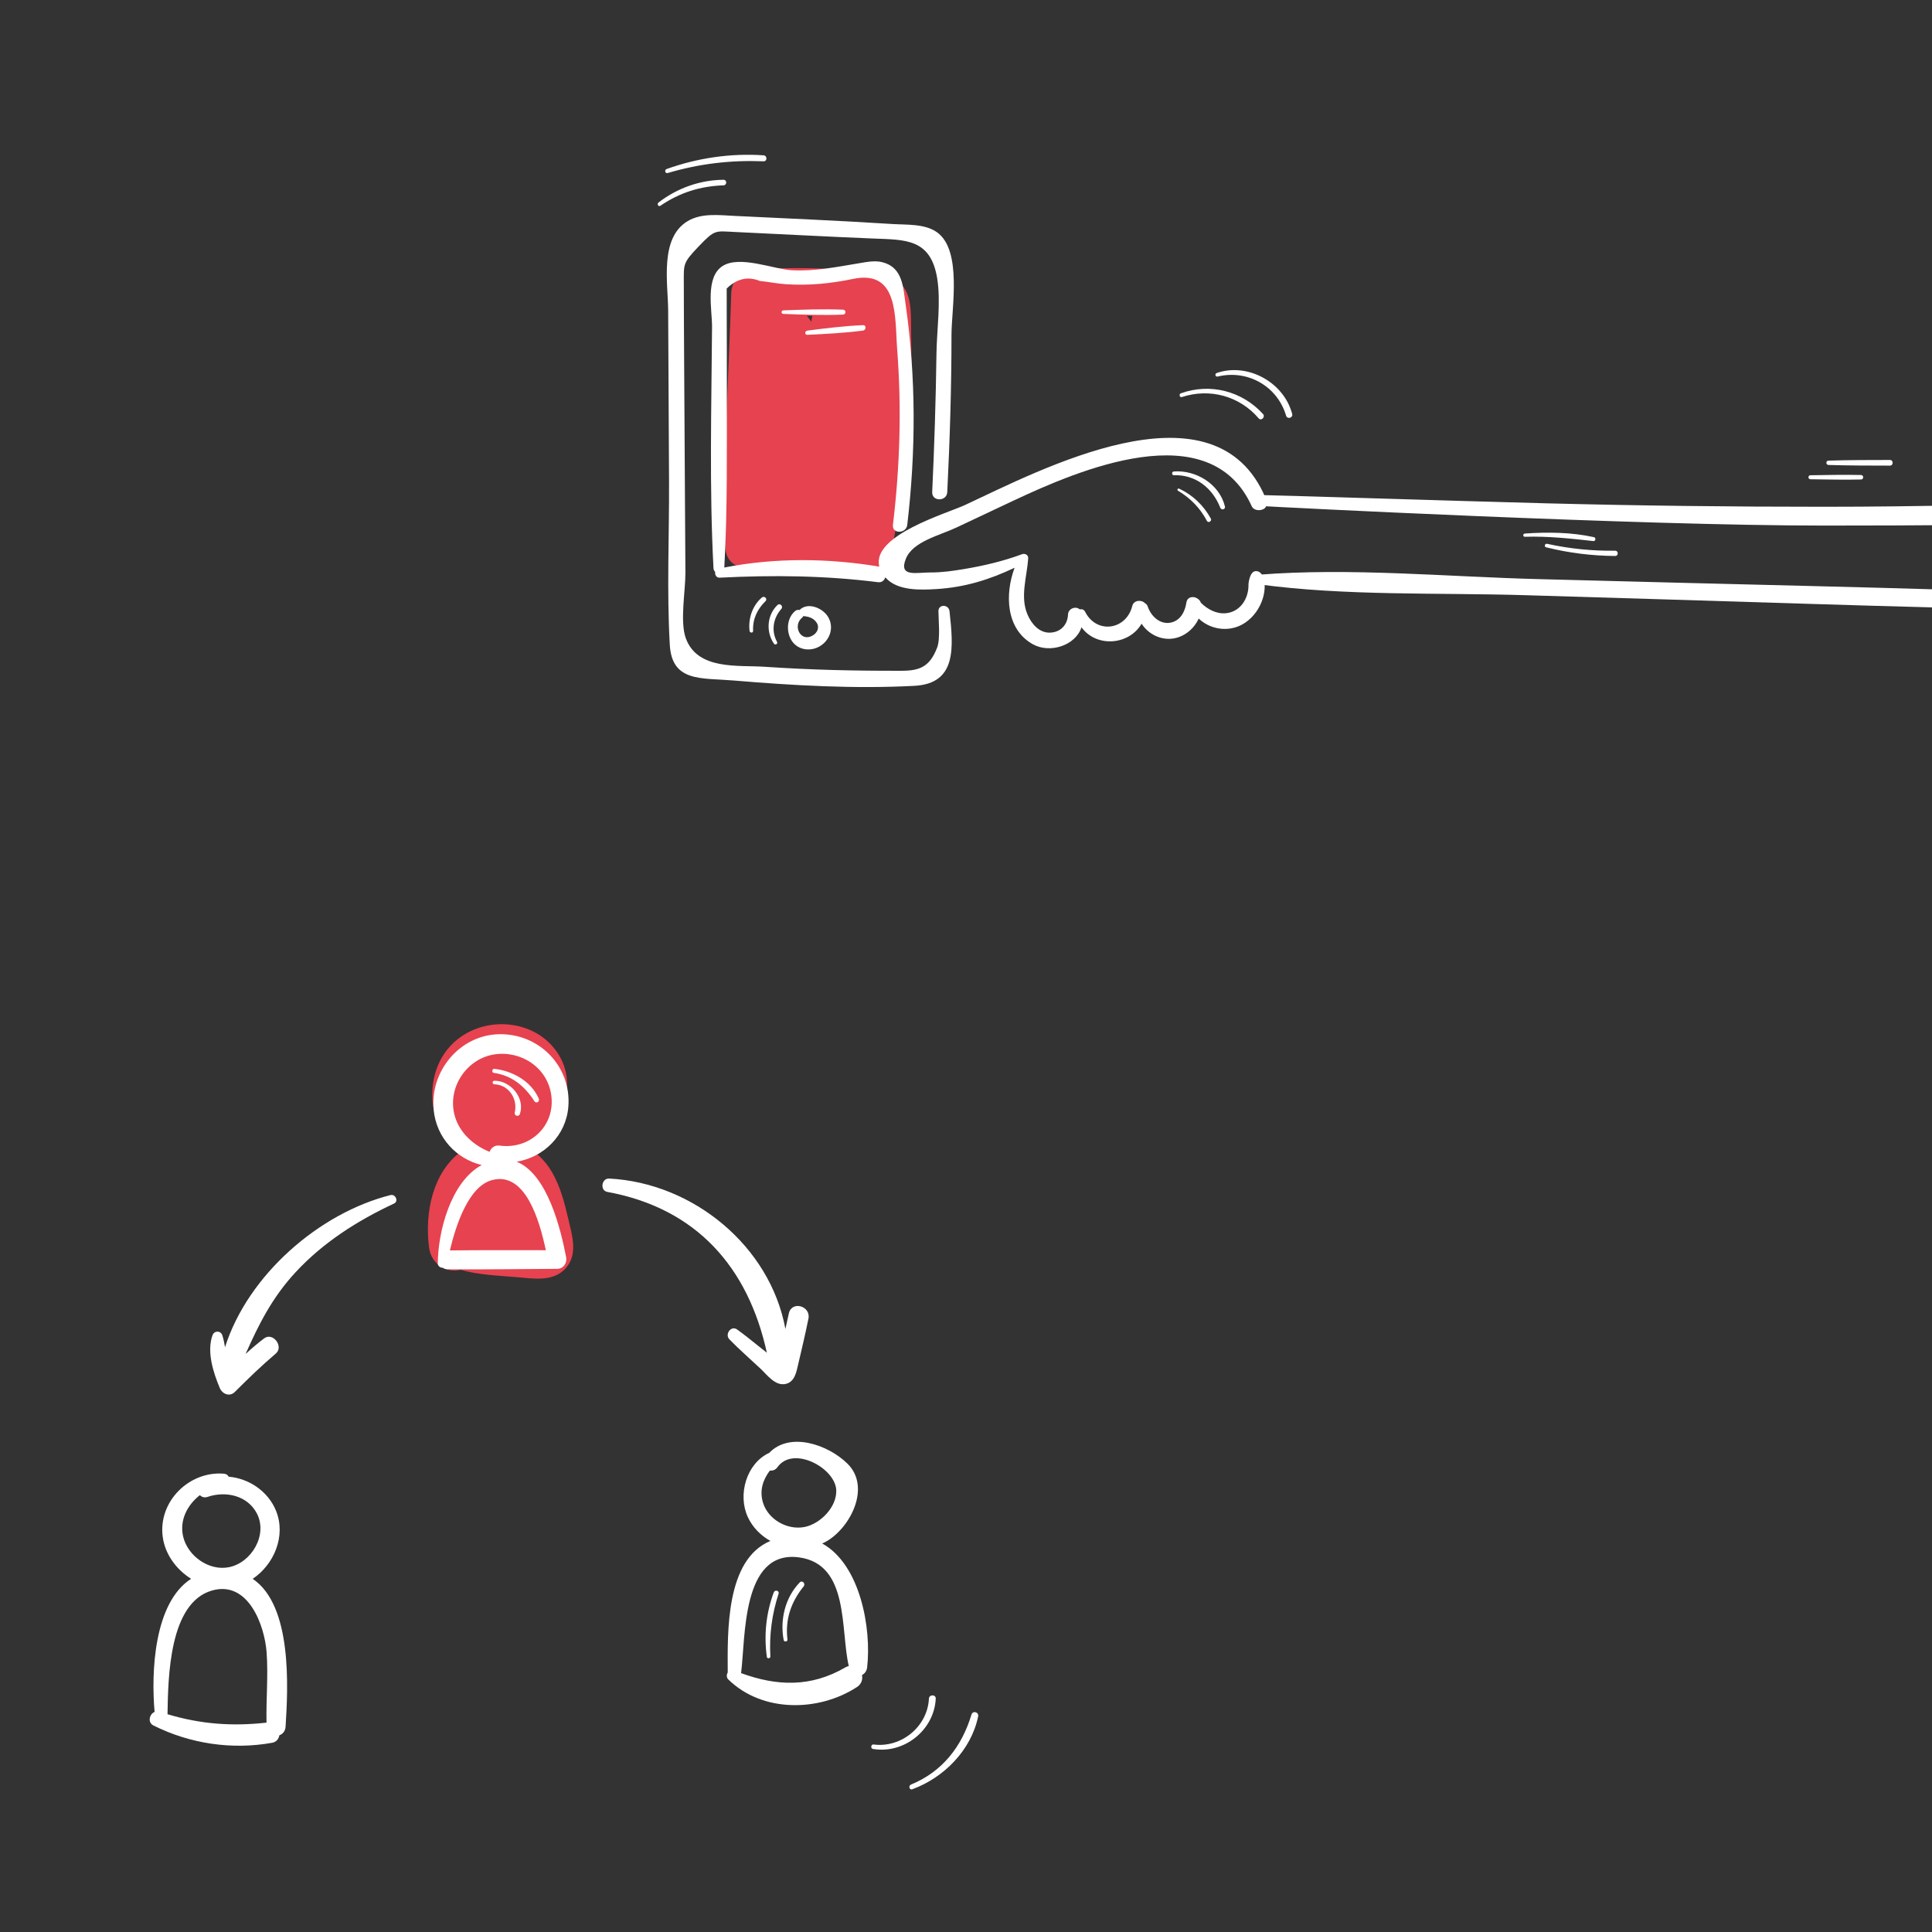 <svg xmlns="http://www.w3.org/2000/svg" id="Calque_2" viewBox="0 0 2000 2000"><rect x="0" y="0" width="2000" height="2000" fill="#333333" stroke="none"/><defs><style>.cls-1{fill:#e7424f;}.cls-2{fill:#fff;}</style></defs><path class="cls-1" d="M943.16,344.2c-.35-14.89,1.42-34.03-7.67-46.91-9.11-12.92-22.44-14.12-36.92-15.77-38.9-4.41-78.01-4.99-117.07-2.63-13.54.82-24.09,10.57-24.51,24.51-2.65,87.4-8.82,175.62-6.11,263.04.46,14.86,11.43,21.78,22.35,21.26,3.81,2.16,8.03,3.43,12.03,3.42l113.46-.28c10.18-.03,21.67-7.58,23.77-18.1,15.04-75.19,22.48-151.85,20.68-228.54ZM840.17,331.03c-.09.72-.17,1.43-.26,2.15-1.42-2.22-2.99-4.33-4.75-6.31,1.94.03,3.87.07,5.81.12-.34,1.3-.62,2.64-.8,4.04Z"></path><path class="cls-2" d="M971.47,632.68c.09,9.35,2.07,28.76-1.32,37.63-7.51,19.61-17.72,24.02-36.43,24.07-23.71.06-47.44-.15-71.15-.79-23.71-.64-47.41-1.77-71.08-3.35-27.58-1.84-69.45,3.67-81.53-29.52-6.32-17.36-.3-49.27-.42-67.92l-.46-74.71c-.3-49.81-.66-99.62-.89-149.43-.12-24.9-.31-49.81-.31-74.71,0-20.63-1.35-21.39,15.33-38.81,17.11-17.87,16.92-15.95,37.71-14.99,47.85,2.2,95.67,4.88,143.53,6.78,32.97,1.3,59.04.15,65.73,41.24,3.96,24.37-.42,53.33-.76,78.1-.65,47.73-2.19,95.44-4.41,143.12-.47,10.04,15.11,10.01,15.6,0,2.65-54.17,4.39-108.4,4.37-162.64-.01-27.45,11.42-87.9-15.27-106.5-12.59-8.78-31.16-7.41-45.69-8.34-28.26-1.8-56.53-3.3-84.81-4.67-26.09-1.27-52.19-2.55-78.29-3.72-16.11-.72-34.33-3.33-48.89,5.28-29.49,17.45-20.54,64.29-20.36,92.32.38,58.87.65,117.73.92,176.6.26,56.33-2.44,113.57.78,169.8,2.22,38.75,32.54,34.12,65.86,36.91,62,5.19,125.21,8.83,187.42,5.53,44.03-2.34,40.36-39.85,36.28-77.27-.78-7.15-11.53-7.55-11.46,0Z"></path><path class="cls-2" d="M1298.07,591.72c-4.13,1.75-5.69,11.06-5.65,13.79.21,13.93-8.35,27.86-23.33,29.29-9.84.93-19.03-4.02-25.91-10.78-.8-2.42-2.69-4.21-4.98-5.14-.59-.36-1.21-.58-1.86-.62-3.68-.69-7.51.84-8.19,5.52-1.38,9.49-6.37,19.08-16.77,20.84-11.1,1.88-20.06-7.17-23.29-16.86-.54-1.61-1.62-2.71-2.91-3.38-3.5-3.78-11.51-3.25-13.03,2.88-6.22,25-36.97,29.55-48.9,5.94-1.17-2.31-3.42-2.87-5.49-2.38-4.04-3.63-11.86-1.12-12.16,5.38-.5,10.73-7.7,18.22-18.35,18.7-11.37.52-19.42-9.02-23.54-18.65-8.02-18.71-.51-39.11.67-58.44.23-3.71-4.07-5.39-6.86-3.88-.07.02-.12,0-.19.03-19.25,7.11-39.23,11.77-59.48,15.15-11.17,1.86-23.05,3.6-34.42,3.49-14.35-.14-33.56,5.42-25.68-14.2,7.2-17.93,35.1-24.17,52.11-32.19,19.79-9.33,39.57-18.7,59.38-27.99,67.18-31.52,203.12-90.18,246.54,5.81,2.88,6.38,14.41,4.52,14.91-.44s-1.67-10.76-3.19-13.89c-55.54-115.71-230.1-23.49-308.59,13.12-18.42,8.59-97.15,31.42-88.62,63.76-52.88-8.83-107.78-9.4-160.49.93,3.46-61.08,2.48-122.42,2.63-183.57.06-26.31-.06-52.62-.12-78.93-.01-8.77-.03-17.54-.04-26.31,10.55-10.28,22-12.89,34.35-7.83,8.96.87,17.58,2.69,26.61,3.32,23.53,1.64,46.81-.65,69.84-5.46,47.64-9.96,43.14,40.08,45.71,73.37,4.66,60.52,2.82,121.05-4.42,181.29-1.14,9.45,13.72,9.39,14.83,0,8.94-75.93,9.21-152.46-1.68-228.22-2.65-18.41-3.06-38.31-23.96-43.7-7.89-2.04-16.37-.26-24.2,1.03-23.65,3.9-45.77,8.52-69.92,7.24-18.06-.96-53.59-15.67-71.33-4.4-18.46,11.72-10.87,45.53-10.99,62.82-.6,83.17-2.89,166.86,1.49,249.95.09,1.75.79,3.06,1.78,3.95-.54,2.77,1.14,6.12,4.54,5.95,55.51-2.79,109-2.25,164.21,4.7,3.75.47,6.3-1.96,7.37-5.06.08.09.13.17.21.26,12.26,13.98,36.51,12.89,52.88,11.88,29.39-1.81,54.88-9.79,80.71-22.05-10.14,27.37-9.1,63.24,18.56,79,18.06,10.29,44.7,1.33,50.69-17.39,15.57,21.36,49.33,18.51,62.22-3.69,6.19,9.53,17.08,15.94,28.96,15.66,13.13-.31,24.93-9.29,30.14-21.01,8.74,8.27,21.19,12.35,33.8,10.15,20.95-3.66,35.25-25.61,34.53-44.98-.56-12.53-6.98-15.53-11.11-13.79Z"></path><path class="cls-2" d="M856.86,638.02c-5.63-8.74-20.74-15.03-29.18-6.55-1.44-.35-3.03-.18-4.46,1-8.45,7-9.57,20.06-4.46,29.42,5.93,10.87,19.62,13.21,29.88,7.13,10.8-6.4,15.26-20.09,8.22-30.99ZM841.28,657.89c-12.54,7.32-21.07-10.11-11.05-18.41.63-.53,1.06-1.1,1.32-1.69,5.24.41,10.25,1.73,13.55,6.39,3.6,5.07,1.27,10.73-3.83,13.71Z"></path><path class="cls-2" d="M804.79,626.37c-10.88,10.43-12,27.71-3.64,39.92,1.34,1.96,4.36.25,3.2-1.87-6.19-11.43-4.01-24.51,4.45-34.03,2.42-2.72-1.36-6.57-4.02-4.02Z"></path><path class="cls-2" d="M788.67,618.55c-9.86,8.48-14.21,21.81-12.73,34.53.27,2.29,3.78,2.41,3.67,0-.56-12.23,4.23-22.31,12.83-30.75,2.48-2.44-1.2-5.99-3.77-3.77Z"></path><path class="cls-2" d="M872.73,320.58c-20.53-.86-41.33-.05-61.86.71-2.36.09-2.37,3.58,0,3.67,20.53.77,41.34,1.58,61.86.71,3.28-.14,3.29-4.97,0-5.1Z"></path><path class="cls-2" d="M893.33,336.6c-19.18.8-38.62,3.22-57.66,5.66-2.68.34-2.86,4.46,0,4.33,19.14-.88,38.66-1.87,57.66-4.38,3.45-.46,3.71-5.76,0-5.61Z"></path><path class="cls-2" d="M1268.03,524.25c-5.61-23.08-29.87-37.9-52.82-36.19-2.45.18-2.51,3.94,0,3.87,22.54-.68,39.98,13.25,48.01,33.65,1.15,2.93,5.59,1.86,4.81-1.33Z"></path><path class="cls-2" d="M1253.43,536.8c-7.47-13.55-18.68-24.38-32.73-30.93-1.42-.66-2.64,1.31-1.25,2.14,12.78,7.55,23.01,18.02,29.91,31.17,1.41,2.68,5.54.29,4.07-2.38Z"></path><path class="cls-2" d="M749,186.12c-24.36.16-48.08,8.67-67.31,23.53-1.91,1.47-.15,4.77,1.95,3.34,20.03-13.65,41.16-20.26,65.36-21.14,3.67-.13,3.7-5.75,0-5.72Z"></path><path class="cls-2" d="M790.42,160.78c-33.94-2.32-68.32,2.72-100.33,14.19-2.56.92-1.54,4.93,1.14,4.14,32.8-9.71,65.04-13.46,99.19-12.14,4,.16,3.94-5.92,0-6.19Z"></path><path class="cls-2" d="M1307.46,428.58c-21.61-23.76-54.64-32.3-84.96-21.46-2.41.86-1.41,4.69,1.07,3.88,28.82-9.46,59.65-1.03,79.41,22.07,2.64,3.09,7.24-1.45,4.48-4.48Z"></path><path class="cls-2" d="M1337.66,428.56c-8.47-32.72-46.02-53.53-78.14-42.41-2.29.79-1.39,4.23,1.01,3.65,30.92-7.46,61.79,9.89,70.83,40.5,1.19,4.03,7.36,2.35,6.3-1.74Z"></path><path class="cls-1" d="M588.21,1261.51c-3.8-16.49-8.25-33.38-16.82-48.14-7.33-12.61-17.83-22.32-29.86-28.22,34.7-8.82,56.29-53.6,39.96-87.54-21.08-43.79-82.53-49.37-114.83-15.29-29.84,31.48-23.71,89.11,10.71,109.59-29.7,22.14-37.66,63.51-33.31,98.93,2.33,18.96,19.11,27.16,32.76,23.65,18.64,5.33,38.99,5.97,58.1,7.61,17.04,1.45,37.79,5.23,50.7-9.21,13.12-14.68,6.51-34.36,2.6-51.37Z"></path><path class="cls-2" d="M588.36,1145.57c3.24-41.68-30.19-75.78-71.64-74.96-40.71.81-71.71,38.16-67.8,78.25,2.84,29.15,23.66,50.84,49.72,57.17-32.38,17.69-45.23,69.66-45.45,101.76-.02,2.97,2.64,4.63,5.14,4.59,1.43.98,3.23,1.61,5.43,1.62,37.66.23,75.35-.31,113.01-.51,6.63-.04,10.47-6.1,9.28-12.19-5.39-27.71-18.92-85.66-51.21-98.71,27.84-4.62,51.18-26.92,53.52-57.03ZM565.05,1294.22c-33.11-.02-66.23-.18-99.34.21,6.53-27.15,19.57-66.65,43.99-72.9,34.21-8.74,48.78,41.76,55.34,72.69ZM517.02,1185.91c-5.11-.7-8.84,2.61-10.21,6.47-17.61-7.07-32.7-21.24-36.76-40.08-6.05-28.06,13.77-56.57,41.83-60.8,27.67-4.17,54.88,13.76,58.79,42.19,4.38,31.88-22.12,56.57-53.65,52.22Z"></path><path class="cls-2" d="M404.24,1237.14c-73.49,18.51-147.43,82.39-171.31,157.5-.7-4.2-1.46-8.38-2.82-12.41-1.71-5.05-8.35-4.9-10.12,0-6.18,17.08.82,38.64,7.49,54.56,2.61,6.25,10.17,9.59,15.63,4.13,13.8-13.81,27.51-27.07,42.4-39.73,8.53-7.25-3.02-22.56-12.11-15.69-6.64,5.02-13.01,10.48-19.18,16.16,13.53-30.52,27.49-58.41,51.61-84.49,28.61-30.94,64.1-53.54,102.09-71.28,5.04-2.36,1.41-10.04-3.69-8.76Z"></path><path class="cls-2" d="M816.64,1359.49c-1.27,5.4-2.45,10.82-3.59,16.25-15.84-85.87-95.62-151.29-182.51-155.7-7.8-.4-9.73,12.37-1.87,13.81,92.31,16.95,145.81,78.01,165.17,166.47-2.65-2.1-5.29-4.19-7.94-6.29-7.59-6.01-15.06-12.2-22.94-17.82-6.18-4.4-12.91,5.08-7.91,10.25,10.3,10.63,21.59,20.36,32.37,30.51,6.8,6.4,15.28,18.3,26.18,15.61,9.22-2.27,10.88-12.53,12.69-20.29,3.67-15.7,7.43-31.41,10.6-47.22,2.63-13.13-17.12-18.84-20.25-5.58Z"></path><path class="cls-2" d="M261.59,1634.41c22.2-14.94,34.62-44.47,24.2-70.33-8.2-20.33-28.12-33.62-49.06-35.41-.82-1.6-2.39-2.89-4.9-3.1-36.06-3.04-68.35,28.93-63.37,65.49,2.45,17.96,14.03,33.7,29.35,43.3-38.56,24.95-41.4,96.66-37.79,137.78-5.28,2.2-7.51,10.88-1.26,14.02,37.72,18.98,81.52,25.49,123.07,17.93,4.31-.79,6.69-4.03,7.39-7.75,3.36-1.21,6.12-4.17,6.41-8.87,2.55-40.32,7.16-125.36-34.05-153.06ZM189.65,1590.85c-4.11-16.87,4.22-32.93,17.26-43.08,1.94,1.93,4.69,2.93,7.83,1.85,18.66-6.44,41.49-1.72,51.26,17.28,11.41,22.19-5.81,51.04-29.24,55.51-20.54,3.93-42.24-11.5-47.12-31.56ZM173.41,1774.55c.66-38.06,1.59-115.31,46.05-128.05,37.5-10.74,54.52,36.06,56.54,64.16,1.74,24.12-.61,48.44-.11,72.61-35.83,3.98-68.29,1.53-102.48-8.72Z"></path><path class="cls-2" d="M851.13,1597.84c1.51-.69,3.01-1.41,4.46-2.25,24.9-14.39,46.25-56.28,21.69-80.43-20.07-19.74-59.58-33.4-80.95-11.18-23.61,10.9-32.91,43.24-22.22,66.4,5,10.84,13.42,19.23,23.43,24.8-46.36,19.24-44.4,94.17-44.2,136.14-1.3,2.22-1.41,5.28.56,7.21,35.11,34.4,93.43,33.77,133.18,7.92,4.85-3.16,6.16-8.01,5.22-12.38,2.73-1.45,4.91-4.17,5.34-7.84,4.67-40.08-6.87-106.52-46.51-128.41ZM789.93,1555.83c-4-12.77-.12-24.05,7.05-33.52,2.78.35,5.77-.59,7.83-3.48,16.33-22.88,60.05.95,60.88,23.88.63,17.47-16.56,34.8-32.79,38.01-17.68,3.5-37.53-7.53-42.97-24.9ZM767.08,1731.97c.02-.14.1-.23.12-.37,4.68-36.11.39-127.42,59.9-119.42,52.41,7.05,42.72,74.93,51.55,112.49-1.15.28-2.31.68-3.51,1.38-35.73,20.89-71.17,19.49-108.06,5.92Z"></path><path class="cls-2" d="M801.01,1648.42c-7.96,21.32-10.32,44.36-7.15,66.88.29,2.05,3.73,1.57,3.62-.49-1.21-22.53,1.57-43.56,8.5-65.02,1.03-3.2-3.83-4.43-4.97-1.37Z"></path><path class="cls-2" d="M827.86,1638.14c-15.12,15.67-20.6,38.63-16.58,59.7.41,2.17,4.17,1.7,3.9-.53-2.51-20.98,3.64-38.81,16.77-55.09,2.28-2.83-1.44-6.82-4.08-4.08Z"></path><path class="cls-2" d="M557.75,1137.32c-7.75-17.95-27.28-28.88-46.05-30.86-2.36-.25-2.94,3.84-.57,4.18,18.98,2.7,31.96,13.69,42.09,29.32,1.88,2.9,5.83.39,4.52-2.64Z"></path><path class="cls-2" d="M511.73,1118.8c-2.35.04-2.34,3.57,0,3.64,15.03.44,24.47,15.32,21.14,29.25-.83,3.48,4.2,4.83,5.33,1.47,5.55-16.61-9.73-34.62-26.47-34.36Z"></path><path class="cls-2" d="M961.62,1758.46c-1.48,29.02-28.69,51.21-57.38,47.42-2.61-.35-3.24,4.18-.63,4.62,32.15,5.46,63.42-19.35,65.08-52.04.23-4.55-6.85-4.54-7.08,0Z"></path><path class="cls-2" d="M1005.67,1774.93c-9.97,33.07-30.03,59.03-62.6,72.44-2.92,1.2-1.75,5.98,1.34,4.85,32.8-12.01,60.95-40.51,68.17-75.39.93-4.49-5.56-6.35-6.9-1.9Z"></path><path class="cls-2" d="M1306.16,523.86c9.94.73,389.48,20.31,582.5,20.21,193.81-.1,389.22-1.78,582.49-17.43,11.22-.91,11.55-18.1,0-17.74-194.28,6.03-388.03,15.67-582.49,15.71-96.11.02-192.22-1.09-288.3-3.58-98-2.54-283.61-8.53-294.2-8.52s-9.94,10.63,0,11.36ZM1302.35,604.82c90.64,12.31,185.81,8.56,277.19,11.34,96.32,2.93,192.64,5.75,288.96,8.82,94.25,3,188.54,5.26,282.81,7.64,97.96,2.47,197.17,9.27,295.11,5.74,8.43-.3,8.19-12.18,0-12.93-93.59-8.61-188.88-7.42-282.81-10.38-96.31-3.03-192.63-6.08-288.96-8.4-94.27-2.28-188.54-4.72-282.81-7.17-95.09-2.47-194.1-12-288.96-4.53-5.63.44-8.77,8.17-.53,9.88Z"></path><path class="cls-2" d="M1650.07,556.07c-23.22-5.13-47.96-5.38-71.58-3.74-2.12.15-2.16,3.4,0,3.33,24.08-.73,47.17,1.81,71.03,4.47,2.32.26,2.81-3.57.55-4.07Z"></path><path class="cls-2" d="M1672.04,570.11c-23.86.29-47.18-2.06-70.51-7.15-2.35-.51-3.35,3.04-1,3.62,23.48,5.82,47.31,8.81,71.51,8.97,3.5.02,3.5-5.48,0-5.44Z"></path><path class="cls-2" d="M1926.5,491.72c-17.44-.42-34.95.02-52.39.26-2.66.04-2.67,4.1,0,4.14,17.44.24,34.95.68,52.39.26,3-.07,3.01-4.59,0-4.67Z"></path><path class="cls-2" d="M1956.44,476.16c-21.19.04-42.43.02-63.62.68-2.89.09-2.89,4.4,0,4.49,21.18.66,42.43.65,63.62.68,3.77,0,3.78-5.87,0-5.86Z"></path></svg>